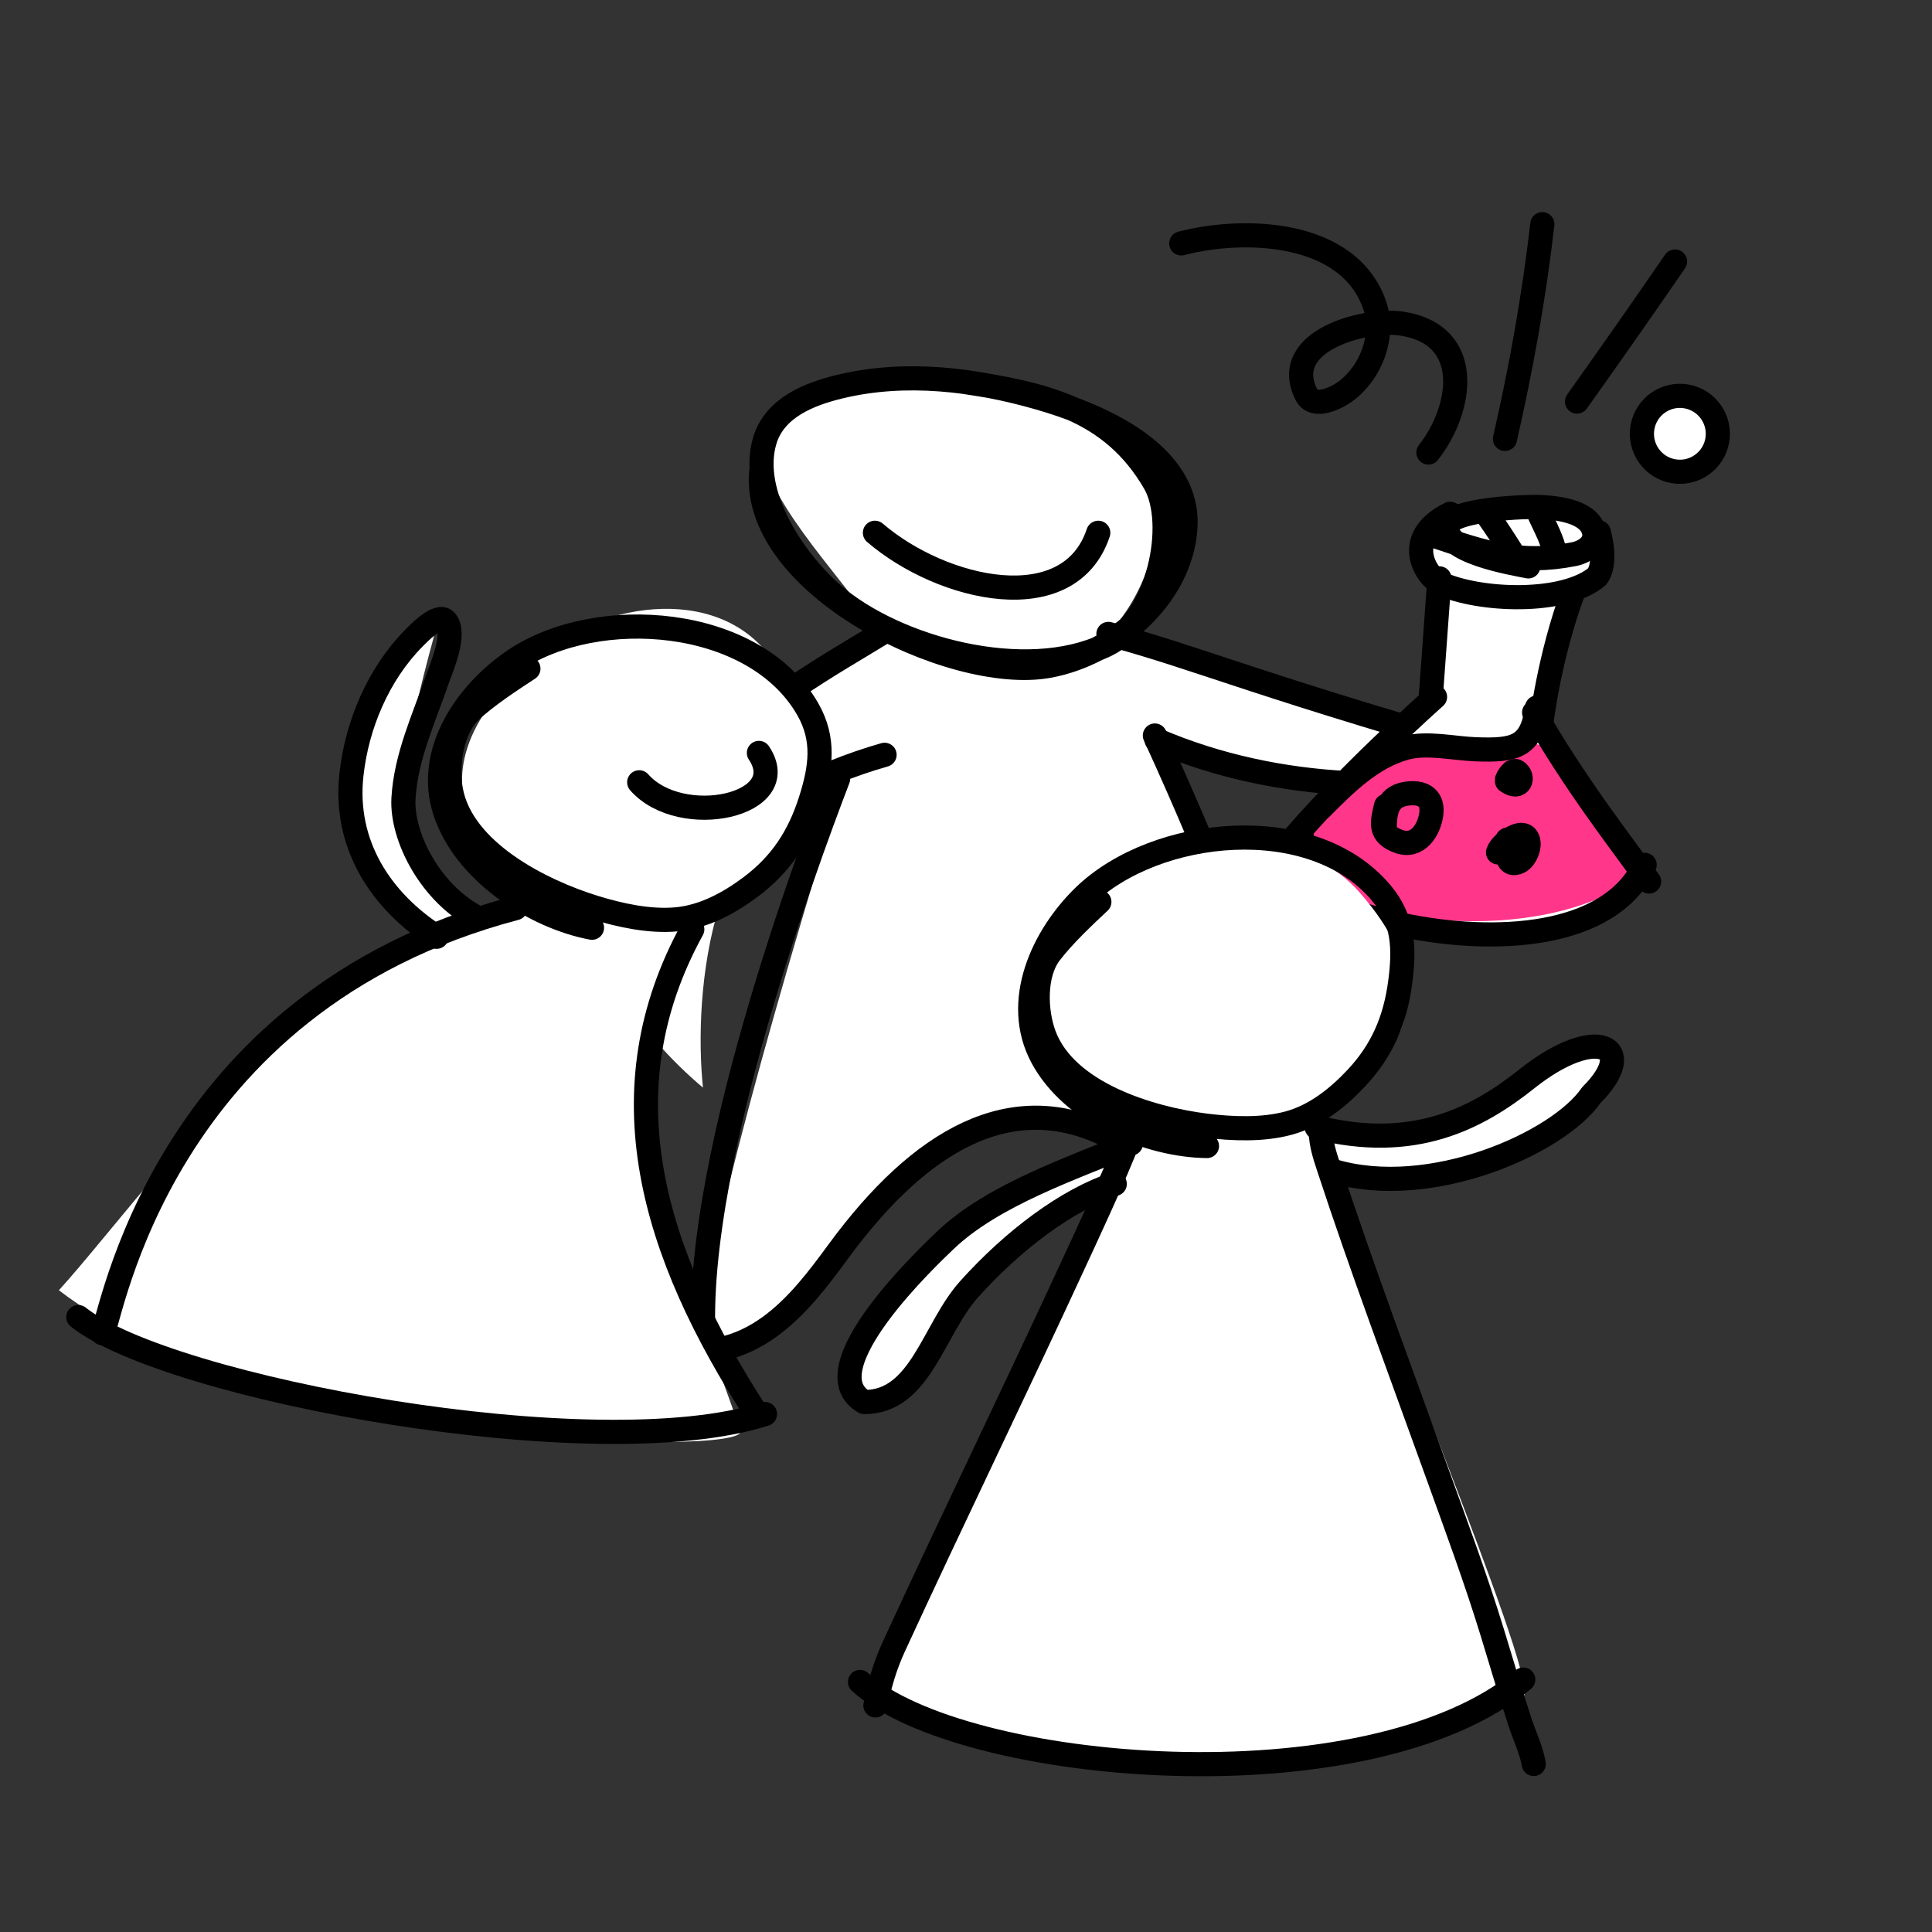 <svg width="80" height="80" viewBox="0 0 80 80" fill="none" xmlns="http://www.w3.org/2000/svg">
<rect x="0" y="0" width="80" height="80" fill="#333333" stroke="none"/>
<g clip-path="url(#clip0_1495_70503)">
<path d="M29.108 55.828C28.468 53.91 32.839 39.04 35.104 31.845C29.347 33.124 28.708 41.172 29.108 45.036C26.709 43.037 22.472 38.081 24.71 34.243C26.949 30.406 33.637 27.581 36.702 26.649C34.17 22.518 24.71 14.657 40.299 16.256C50.874 17.341 48.027 24.384 45.496 26.649C46.961 26.515 48.633 26.855 54.197 28.806C58.757 30.405 63.593 30.852 62.653 31.845C62.653 31.845 55.147 32.522 52.905 31.845C49.617 30.852 48.05 30.852 48.05 30.852C52.28 40.398 55.643 50.377 55.643 50.377C55.643 50.377 57.27 59.814 46.748 47.449C44.386 44.672 38.167 47.567 36.702 49.433C34.437 52.364 29.747 57.747 29.108 55.828Z" fill="white"/>
<path d="M39.871 15.806C43.182 16.299 46.038 16.92 47.815 19.998C48.773 21.655 48.026 25.637 45.8 26.709C42.488 28.304 37.083 26.882 34.46 24.591C32.876 23.207 31.006 20.444 31.67 18.237C32.08 16.875 33.518 16.311 34.792 16.006C37.499 15.356 40.363 15.71 43.003 16.466C45.397 17.152 49.284 18.73 49.085 21.855C48.901 24.752 46.09 27.091 43.418 27.574C39.383 28.303 30.924 24.146 31.537 19.379" stroke="black" stroke-linecap="round" stroke-linejoin="round"/>
<path d="M47.821 30.456C50.591 36.512 51.285 38.908 53.892 45.036C54.458 46.364 56.775 52.468 55.092 53.83C52.604 54.498 48.881 48.526 45.898 47.034C41.901 45.036 38.13 47.156 34.705 51.831C33.106 54.014 31.108 56.627 27.51 55.828" stroke="black" stroke-linecap="round" stroke-linejoin="round"/>
<path d="M34.705 32.245C33.383 35.704 27.994 50.11 29.317 57.027" stroke="black" stroke-linecap="round" stroke-linejoin="round"/>
<path d="M36.554 26.191C32.215 28.855 24.839 32.514 23.365 44.306" stroke="black" stroke-linecap="round" stroke-linejoin="round"/>
<path d="M45.897 26.249C49.734 27.279 52.2 28.454 63.475 31.625C58.778 32.917 52.905 32.799 47.895 30.646" stroke="black" stroke-linecap="round" stroke-linejoin="round"/>
<path d="M45.477 22.061C44.278 25.659 39.027 24.46 36.229 22.061" stroke="black" stroke-linecap="round" stroke-linejoin="round"/>
<path d="M23.734 44.674C25.024 37.12 31.032 32.854 36.628 31.255" stroke="black" stroke-linecap="round" stroke-linejoin="round"/>
<path d="M2.438 53.426C4.384 51.305 8.794 45.397 12.809 42.052L21.899 36.747C21.899 36.747 15.573 32.937 22.045 27.327C25.021 24.748 30.082 24.189 32.128 27.554C36.334 34.475 29.204 37.644 29.204 37.644C24.517 44.393 26.358 47.187 30.671 59.239C31.074 60.366 10.751 59.839 2.438 53.426Z" fill="white"/>
<path d="M15.151 35.696C15.419 36.231 17.493 38.372 18.497 39.375L19.5 40.044L21.173 38.706C20.392 38.26 18.63 37.101 17.827 36.03C16.824 34.692 16.824 33.019 16.824 31.681C16.824 30.611 17.716 27.221 18.162 25.66C17.716 25.548 16.489 26.061 15.151 29.005C13.479 32.685 14.817 35.026 15.151 35.696Z" fill="white"/>
<path d="M19.834 38.037C17.827 37.034 16.617 34.638 16.707 33.061C16.805 31.34 17.549 29.761 18.101 28.155C18.275 27.649 18.908 26.25 18.459 25.716C18.157 25.357 17.297 26.262 17.139 26.422C15.664 27.917 14.777 30.015 14.551 32.09C14.239 34.96 15.759 37.299 18.078 38.79" stroke="black" stroke-linecap="round" stroke-linejoin="round"/>
<path d="M21.537 36.955C21.494 37.152 21.445 37.432 21.345 37.605C6.588 41.491 4.579 54.728 4.247 55.207" stroke="black" stroke-linecap="round" stroke-linejoin="round"/>
<path d="M3.242 54.538C6.926 57.476 24.66 60.798 31.677 58.552" stroke="black" stroke-linecap="round" stroke-linejoin="round"/>
<path d="M28.666 38.481C24.986 45.171 26.993 51.862 31.342 58.552" stroke="black" stroke-linecap="round" stroke-linejoin="round"/>
<path d="M21.88 27.686C21.137 28.17 20.175 28.802 19.498 29.425C18.696 30.165 18.48 31.687 18.672 32.727C19.138 35.257 22.413 36.898 24.616 37.576C25.671 37.901 26.899 38.17 28.01 38.068C29.143 37.964 30.186 37.397 31.082 36.727C32.345 35.784 33.095 34.629 33.569 33.129C33.991 31.796 34.166 30.622 33.45 29.369C31.243 25.503 24.718 25.034 21.304 27.339C19.338 28.667 17.612 31.123 18.428 33.605C19.257 36.125 22.16 37.976 24.513 38.416" stroke="black" stroke-linecap="round" stroke-linejoin="round"/>
<path d="M26.468 32.393C28.196 34.358 32.88 33.354 31.425 31.177" stroke="black" stroke-linecap="round" stroke-linejoin="round"/>
<path d="M59.147 18.738C60.553 16.95 61.048 13.871 58.052 13.401C56.576 13.17 52.967 14.084 54.091 16.334C54.399 16.951 55.34 16.481 55.713 16.207C56.774 15.426 57.363 13.896 56.918 12.623C55.834 9.524 51.503 9.402 48.913 10.079" stroke="black" stroke-linecap="round"/>
<path d="M62.318 18.174C62.993 15.213 63.517 12.297 63.865 9.282" stroke="black" stroke-linecap="round"/>
<path d="M65.3 16.628C66.67 14.705 68.022 12.773 69.359 10.829" stroke="black" stroke-linecap="round"/>
<path d="M53.24 35.221L59.202 29.079L60.084 24.088C59.591 24.22 58.59 24.193 58.531 23.025C58.457 21.566 61.717 21.114 64.643 21.387C66.984 21.605 66.147 23.45 65.436 24.345L64.095 29.987C64.664 30.927 65.891 33.141 66.25 34.482C66.699 36.158 69.801 35.115 67.069 37.538C64.337 39.961 55.17 38.085 53.768 37.192C52.647 36.478 52.949 35.58 53.24 35.221Z" fill="white"/>
<path d="M58.192 30.829C56.042 31.088 53.923 34.615 52.583 35.925C56.589 38.571 64.323 39.119 68.061 36.11C66.889 33.184 64.253 30.579 63.367 30.817C61.213 31.394 60.341 30.57 58.192 30.829Z" fill="#FF368A"/>
<path d="M59.361 22.181C61.465 22.882 62.915 23.393 65.171 22.947C65.688 22.845 66.223 22.441 65.942 21.839C65.62 21.149 64.434 21.028 63.794 20.993C63.293 20.965 60.102 21.074 59.942 21.76C59.691 22.843 62.62 23.317 63.284 23.453" stroke="black" stroke-linecap="round"/>
<path d="M59.603 23.949L59.249 28.822" stroke="black" stroke-linecap="round"/>
<path d="M59.422 28.858C59.422 28.858 55.498 32.349 53.217 35.119" stroke="black" stroke-linecap="round"/>
<path d="M53.901 34.607C48.974 36.748 65.222 41.92 68.102 35.811" stroke="black" stroke-linecap="round"/>
<path d="M63.822 29.954C63.822 29.954 64.144 27.195 65.145 24.51" stroke="black" stroke-linecap="round"/>
<path d="M63.525 29.504C65.236 32.473 66.986 34.714 68.286 36.501" stroke="black" stroke-linecap="round"/>
<path d="M54.704 33.455C55.696 32.459 56.805 31.344 58.212 30.966C59.101 30.728 60.194 30.992 61.1 31.026C62.732 31.086 63.425 30.943 63.645 29.295" stroke="black" stroke-linecap="round"/>
<path d="M60.047 21.274C57.995 22.288 59.067 23.899 59.661 24.166C61.273 24.893 64.761 25.034 66.136 23.872C66.353 23.582 66.447 22.952 66.203 22.041" stroke="black" stroke-linecap="round"/>
<path d="M61.622 21.381C61.965 21.867 62.283 22.357 62.599 22.86" stroke="black" stroke-linecap="round"/>
<path d="M63.667 21.123C63.89 21.65 64.196 22.17 64.344 22.724" stroke="black" stroke-linecap="round"/>
<path d="M57.393 33.368C57.211 34.105 57.114 34.552 57.929 34.845C58.694 35.119 59.174 34.376 59.265 33.718C59.354 33.07 58.955 32.801 58.358 32.851C57.449 32.928 57.347 33.556 57.335 34.335" stroke="black" stroke-linecap="round"/>
<path d="M62.417 34.769C62.405 35.066 62.282 35.879 62.824 35.717C63.111 35.631 63.318 35.2 63.295 34.91C63.231 34.13 62.147 34.888 62.03 35.296" stroke="black" stroke-linecap="round"/>
<path d="M62.401 32.343C62.961 32.751 63.133 32.16 62.799 31.943C62.547 31.779 62.152 32.776 62.618 31.968" stroke="black" stroke-linecap="round"/>
<circle cx="69.56" cy="17.963" r="1.572" transform="rotate(-79.947 69.56 17.963)" fill="white" stroke="black"/>
<path d="M40.473 50.028C43.484 48.355 47.498 47.352 47.833 47.352C48.502 47.575 49.171 48.221 46.495 49.024C43.15 50.028 40.139 53.373 39.135 55.046C38.132 56.718 36.793 57.722 35.79 58.056C34.987 58.324 34.786 57.276 34.786 56.718C35.678 55.046 38.065 51.366 40.473 50.028Z" fill="white"/>
<path d="M54.523 48.355L53.854 46.683C54.858 47.017 58.203 47.017 59.541 46.683C60.612 46.415 63.333 44.787 64.559 44.006C65.451 43.672 67.169 43.27 66.901 44.341C66.566 45.679 62.887 47.352 61.214 48.355C59.876 49.158 56.196 48.69 54.523 48.355Z" fill="white"/>
<path d="M63.11 70.215C62.632 71.312 45.615 75.152 36.315 70.279C40.139 62.405 43.454 53.986 47.115 46.264C47.115 46.264 40.223 43.611 45.623 36.963C48.106 33.906 53.706 34.003 56.305 36.963C61.649 43.047 54.465 45.879 54.465 45.879C56.486 52.473 63.589 69.118 63.11 70.215Z" fill="white"/>
<path d="M46.795 46.532C46.786 46.734 46.786 47.019 46.719 47.206C46.276 48.434 44.768 51.658 44.523 52.188C42.056 57.535 39.478 62.829 37.014 68.177C36.649 68.969 36.415 69.767 36.249 70.618" stroke="black" stroke-linecap="round" stroke-linejoin="round"/>
<path d="M35.611 69.646C39.83 73.445 56.656 74.908 63.075 69.547" stroke="black" stroke-linecap="round" stroke-linejoin="round"/>
<path d="M54.684 46.873C54.725 47.43 54.823 47.742 55.022 48.348C56.416 52.593 57.99 56.78 59.504 60.983C60.294 63.174 61.108 65.367 61.791 67.595C62.169 68.83 62.532 70.067 62.934 71.294C63.125 71.879 63.401 72.436 63.509 73.042" stroke="black" stroke-linecap="round" stroke-linejoin="round"/>
<path d="M45.522 37.345C44.874 37.95 44.037 38.74 43.479 39.471C42.817 40.339 42.869 41.875 43.238 42.866C44.136 45.277 47.647 46.325 49.934 46.61C51.03 46.746 52.286 46.797 53.362 46.504C54.46 46.205 55.388 45.465 56.154 44.651C57.235 43.502 57.773 42.235 57.979 40.675C58.163 39.289 58.131 38.102 57.209 36.993C54.364 33.569 47.857 34.24 44.895 37.103C43.19 38.752 41.916 41.47 43.151 43.773C44.404 46.111 47.585 47.43 49.978 47.454" stroke="black" stroke-linecap="round" stroke-linejoin="round"/>
<path d="M46.829 47.352C44.487 48.355 41.131 49.453 39.135 51.366C38.548 51.928 33.447 56.718 35.789 58.056C38.131 58.056 38.633 55.046 40.138 53.373C41.945 51.366 44.153 49.693 46.16 49.024" stroke="black" stroke-linecap="round" stroke-linejoin="round"/>
<path d="M55.191 48.485C59.206 49.693 64.527 47.339 65.896 45.344C67.904 43.337 66.107 42.374 63.22 44.675C61.159 46.318 58.537 47.686 54.523 46.682" stroke="black" stroke-linecap="round" stroke-linejoin="round"/>
</g>
<defs>
<clipPath id="clip0_1495_70503">
<rect width="80" height="80" fill="white"/>
</clipPath>
</defs>
</svg>
